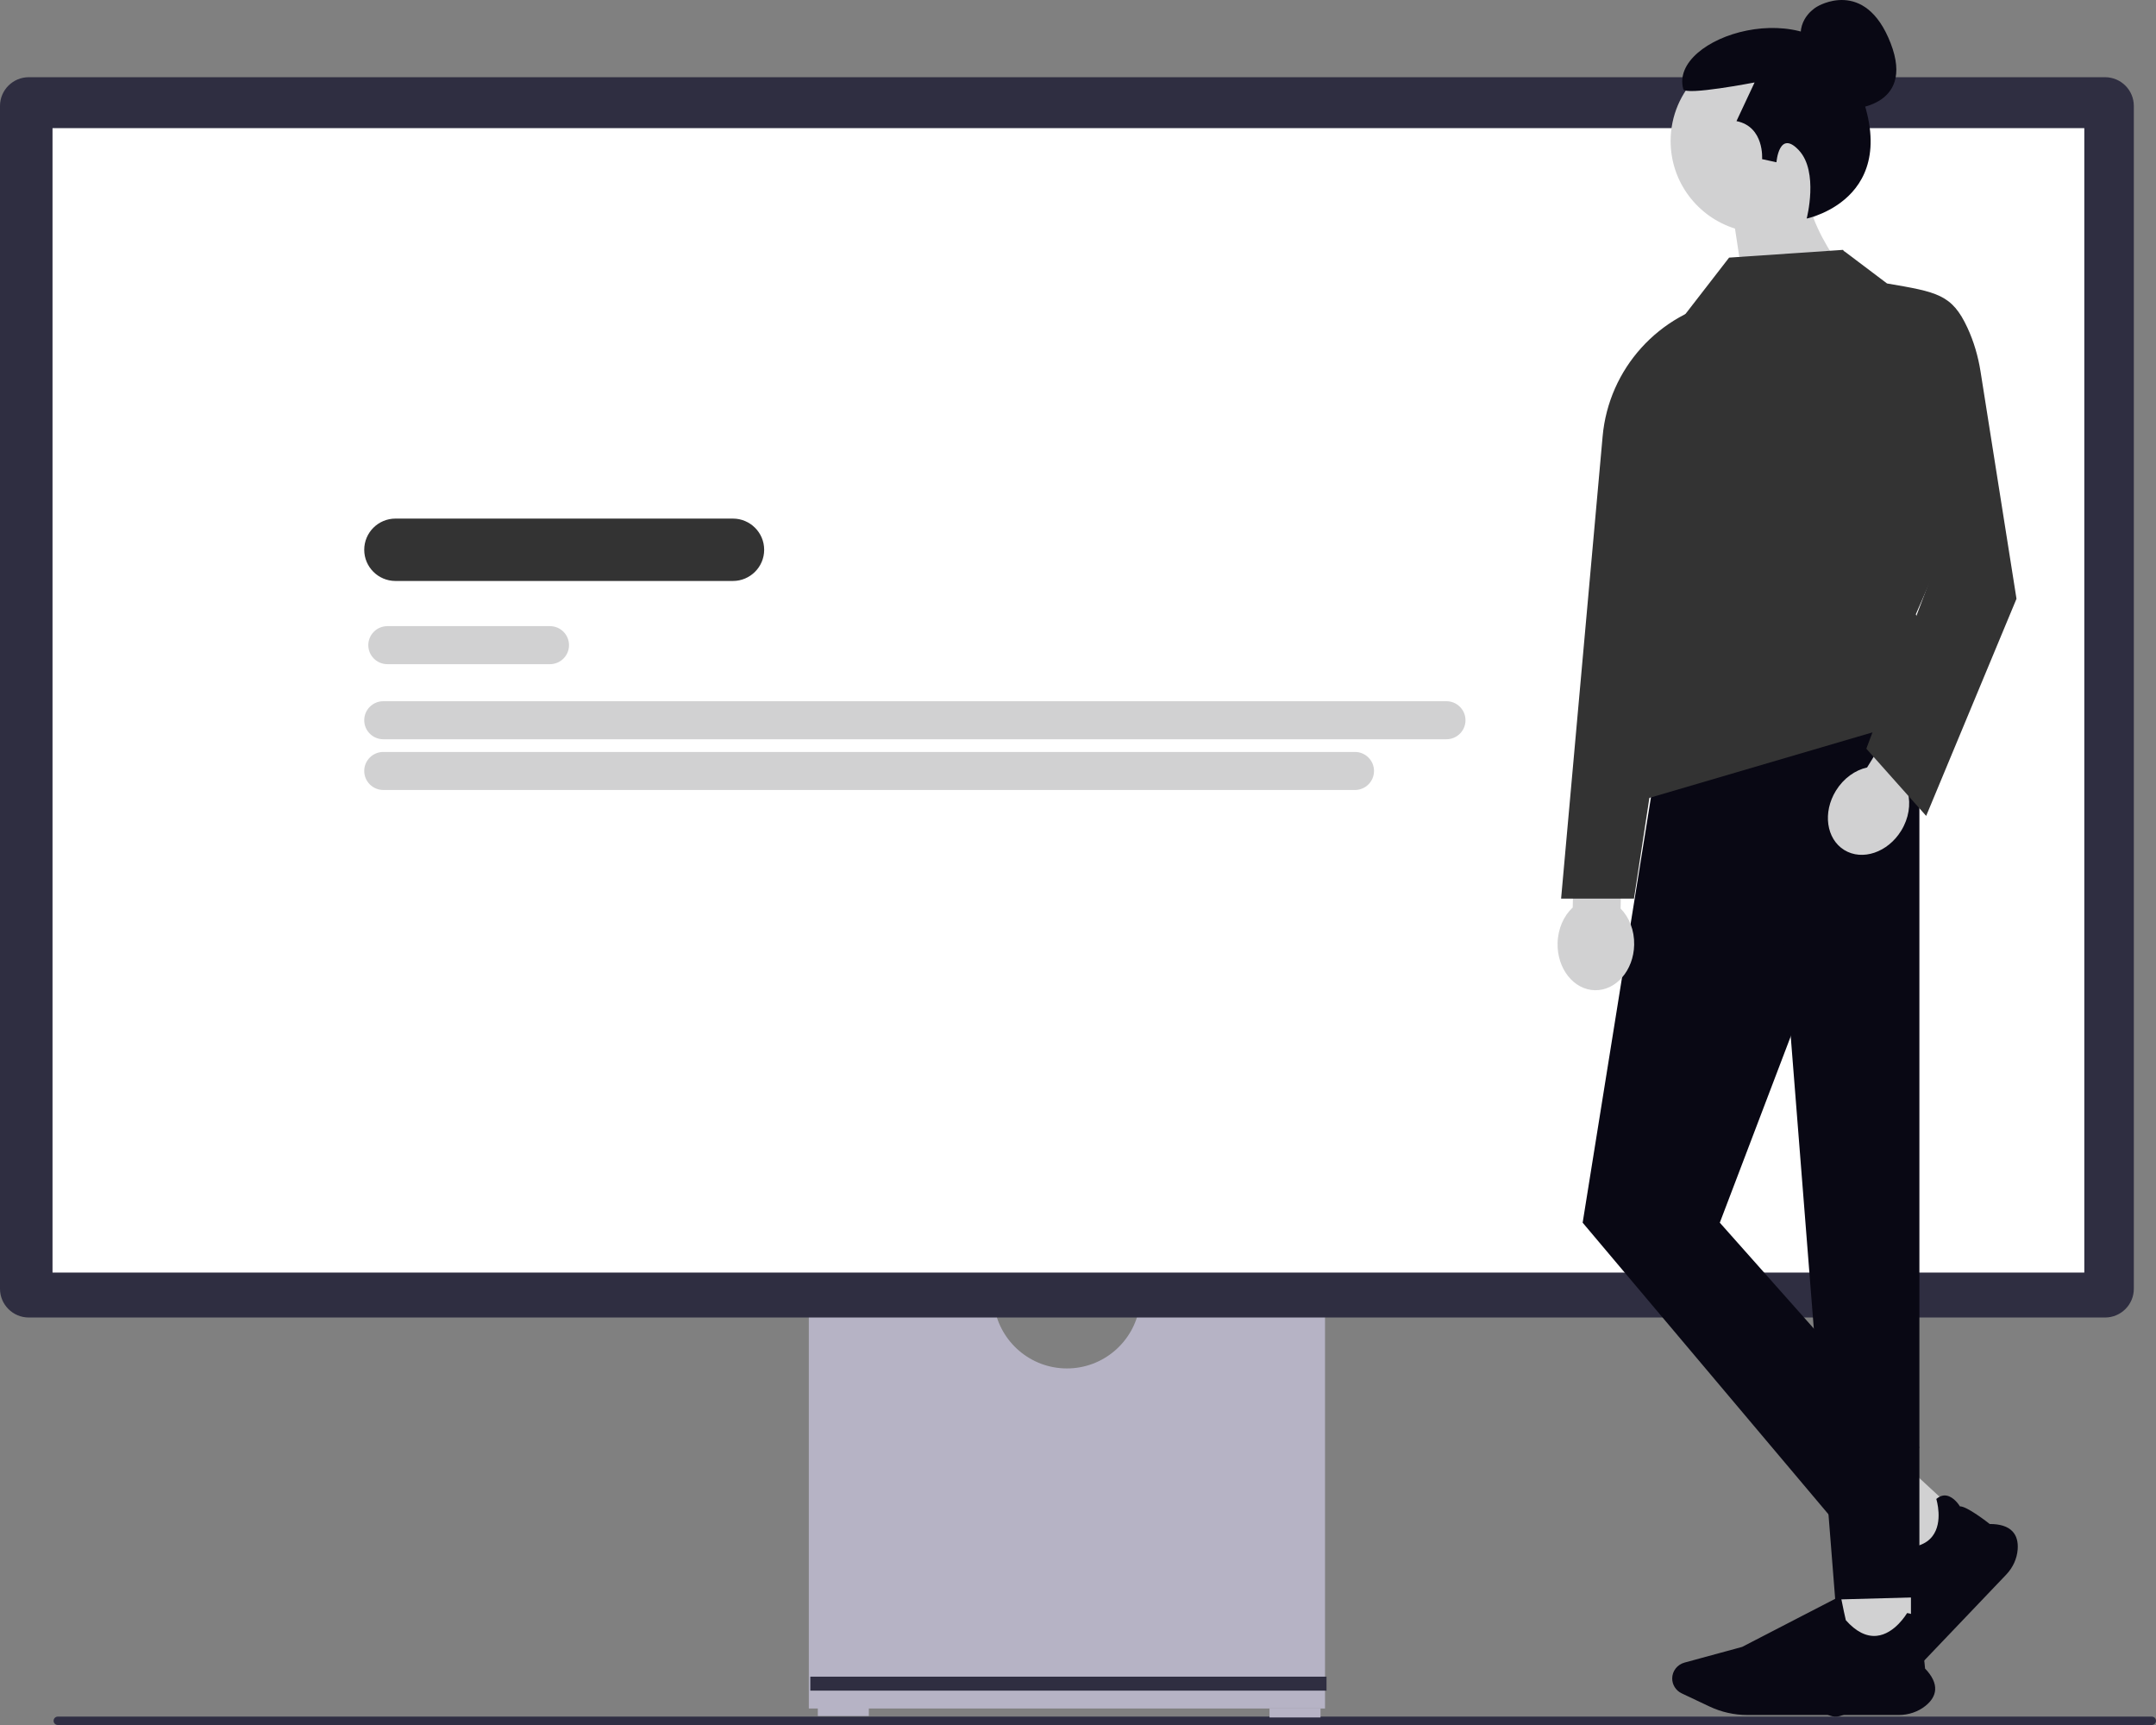 <svg width="320" height="256" viewBox="0 0 320 256" fill="none" xmlns="http://www.w3.org/2000/svg">
<rect x="0" y="0" width="320" height="256" fill="#808080" stroke="none"/>
<g clip-path="url(#clip0_1589_5704)">
<path d="M7.953 255.378C7.953 255.723 8.231 256 8.577 256H319.377C319.723 256 320.001 255.723 320.001 255.378C320.001 255.033 319.723 254.755 319.377 254.755H8.577C8.231 254.755 7.953 255.033 7.953 255.378Z" fill="#2F2E43"/>
<path d="M169.12 193.97C168.267 199.133 163.766 203.084 158.355 203.084C152.944 203.084 148.443 199.133 147.589 193.97H120.047V253.548H196.663V193.97H169.12Z" fill="#B6B3C5"/>
<path d="M128.955 253.325H121.383V254.659H128.955V253.325Z" fill="#B6B3C5"/>
<path d="M195.994 253.547H188.422V254.881H195.994V253.547Z" fill="#B6B3C5"/>
<path d="M196.886 248.828H120.27V250.901H196.886V248.828Z" fill="#2F2E41"/>
<path d="M312.438 195.526H4.271C1.916 195.526 0 193.613 0 191.263V15.721C0 13.37 1.916 11.458 4.271 11.458H312.438C314.793 11.458 316.709 13.37 316.709 15.721V191.263C316.709 193.613 314.793 195.526 312.438 195.526Z" fill="#2F2E41"/>
<path d="M309.359 19.016H7.795V188.857H309.359V19.016Z" fill="white"/>
<path d="M273.532 84.242H257.077C255.648 84.242 254.484 83.081 254.484 81.653C254.484 80.226 255.648 79.065 257.077 79.065H273.532C274.962 79.065 276.125 80.226 276.125 81.653C276.125 83.081 274.962 84.242 273.532 84.242Z" fill="#D1D1D2"/>
<path d="M292.456 84.242H284.777C283.347 84.242 282.184 83.081 282.184 81.653C282.184 80.226 283.347 79.065 284.777 79.065H292.456C293.885 79.065 295.049 80.226 295.049 81.653C295.049 83.081 293.885 84.242 292.456 84.242Z" fill="#D1D1D2"/>
<path d="M108.783 86.219H58.697C56.141 86.219 54.06 84.142 54.06 81.59C54.06 79.038 56.141 76.962 58.697 76.962H108.783C111.34 76.962 113.42 79.038 113.42 81.59C113.42 84.142 111.34 86.219 108.783 86.219Z" fill="#333333"/>
<path d="M81.628 98.566H57.491C55.932 98.566 54.664 97.3 54.664 95.745C54.664 94.189 55.932 92.923 57.491 92.923H81.628C83.187 92.923 84.455 94.189 84.455 95.745C84.455 97.3 83.187 98.566 81.628 98.566Z" fill="#D1D1D2"/>
<path d="M214.687 109.709H56.887C55.329 109.709 54.06 108.443 54.06 106.887C54.06 105.332 55.329 104.066 56.887 104.066H214.687C216.245 104.066 217.513 105.332 217.513 106.887C217.513 108.443 216.245 109.709 214.687 109.709Z" fill="#D1D1D2"/>
<path d="M201.109 117.238H56.887C55.329 117.238 54.06 115.972 54.06 114.416C54.06 112.861 55.329 111.595 56.887 111.595H201.109C202.668 111.595 203.936 112.861 203.936 114.416C203.936 115.972 202.668 117.238 201.109 117.238Z" fill="#D1D1D2"/>
<path d="M291.984 225.915L284.746 233.502L277.031 226.383L284.27 218.797L291.984 225.915Z" fill="#D1D1D2"/>
<path d="M297.766 233.685L282.379 249.811C281.064 251.19 279.422 252.279 277.629 252.961L273.339 254.593C272.453 254.93 271.431 254.735 270.738 254.095C269.924 253.344 269.719 252.142 270.237 251.171L274.363 243.445L278.766 227.778L278.814 227.807C280.012 228.544 281.829 229.648 281.958 229.695C284.239 229.776 285.871 229.203 286.81 227.994C288.449 225.886 287.41 222.519 287.399 222.485L287.391 222.459L287.411 222.442C287.889 222.034 288.392 221.871 288.907 221.957C290 222.14 290.781 223.365 290.896 223.553C291.921 223.51 295.069 225.971 295.323 226.171C296.869 226.166 298.002 226.532 298.691 227.258C299.293 227.893 299.555 228.793 299.47 229.935C299.368 231.309 298.763 232.641 297.766 233.685Z" fill="#090814"/>
<path d="M283.628 234.65H273.049V245.053H283.628V234.65Z" fill="#D1D1D2"/>
<path d="M281.822 254.516H259.335C257.413 254.516 255.482 254.083 253.75 253.264L249.604 251.305C248.747 250.9 248.193 250.033 248.193 249.098C248.193 248.001 248.944 247.031 250.019 246.739L258.571 244.411L273.202 236.849L273.213 236.903C273.487 238.266 273.911 240.325 273.965 240.45C275.465 242.14 277.007 242.919 278.546 242.765C281.231 242.498 283.016 239.448 283.034 239.418L283.048 239.394L283.075 239.397C283.704 239.461 284.169 239.71 284.457 240.138C285.07 241.046 284.696 242.445 284.635 242.656C285.368 243.362 285.698 247.304 285.723 247.622C286.784 248.728 287.288 249.79 287.221 250.781C287.163 251.647 286.674 252.452 285.769 253.172C284.681 254.039 283.279 254.516 281.822 254.516Z" fill="#090814"/>
<path d="M284.883 103.63L247.397 103.649L234.902 181.453L272.388 225.922L284.883 214.805L255.259 181.453L284.883 103.63Z" fill="#090814"/>
<path d="M262.727 115.1L284.883 103.63V237.04L272.388 237.382L262.727 115.1Z" fill="#090814"/>
<path d="M240.533 134.831L240.797 122.686L233.693 122.532L233.429 134.677C232.104 135.905 231.229 137.813 231.182 139.977C231.099 143.762 233.577 146.886 236.716 146.954C239.855 147.022 242.466 144.008 242.548 140.223C242.595 138.059 241.804 136.115 240.533 134.831Z" fill="#D1D1D2"/>
<path d="M274.221 16.226C274.221 16.226 284.419 16.204 280.609 6.396C276.8 -3.411 269.706 0.98 269.706 0.98C269.706 0.98 266.717 2.556 267.334 6.072" fill="#090814"/>
<path d="M275.241 20.93C275.241 13.411 269.133 7.315 261.6 7.315C254.066 7.315 247.959 13.411 247.959 20.93C247.959 27.029 251.976 32.19 257.513 33.923L260.15 51.318L273.593 40.136C273.593 40.136 270.689 36.444 269.132 32.281C272.813 29.843 275.241 25.67 275.241 20.93Z" fill="#D1D1D2"/>
<path d="M268.154 32.432C268.154 32.432 269.966 25.5 267.004 22.312C264.049 19.132 263.667 24.08 263.667 24.08L261.535 23.618C261.535 23.618 261.906 18.806 257.734 17.973L260.422 12.236C260.422 12.236 250.129 14.23 249.845 13.235C247.613 5.405 268.909 -1.283 274.792 10.662C283.943 29.241 268.154 32.432 268.154 32.432Z" fill="#090814"/>
<path d="M256.105 44.561C246.202 46.493 238.769 54.723 237.867 64.754L231.703 133.357H242.52L256.105 44.561Z" fill="#333333"/>
<path d="M245.878 99.219L244.193 118.59L289.923 105.165L284.351 91.165L294.727 67.383L273.547 37.082L256.638 38.232L250.105 46.671" fill="#333333"/>
<path d="M283.17 117.615L289.548 107.27L283.496 103.552L277.118 113.898C275.352 114.289 273.631 115.494 272.495 117.337C270.507 120.562 271.062 124.507 273.736 126.15C276.41 127.792 280.189 126.509 282.178 123.284C283.314 121.441 283.616 119.364 283.17 117.615Z" fill="#D1D1D2"/>
<path d="M270.088 37.465L273.775 37.313L280.079 42.068C287.549 43.34 289.716 43.696 292.004 48.621C292.966 50.691 293.604 52.895 293.96 55.149L299.294 88.863L285.888 121.083L277.005 111.11L286.501 85.92L284.924 79.895" fill="#333333"/>
</g>
<defs>
<clipPath id="clip0_1589_5704">
<rect width="320" height="256" fill="white"/>
</clipPath>
</defs>
</svg>
